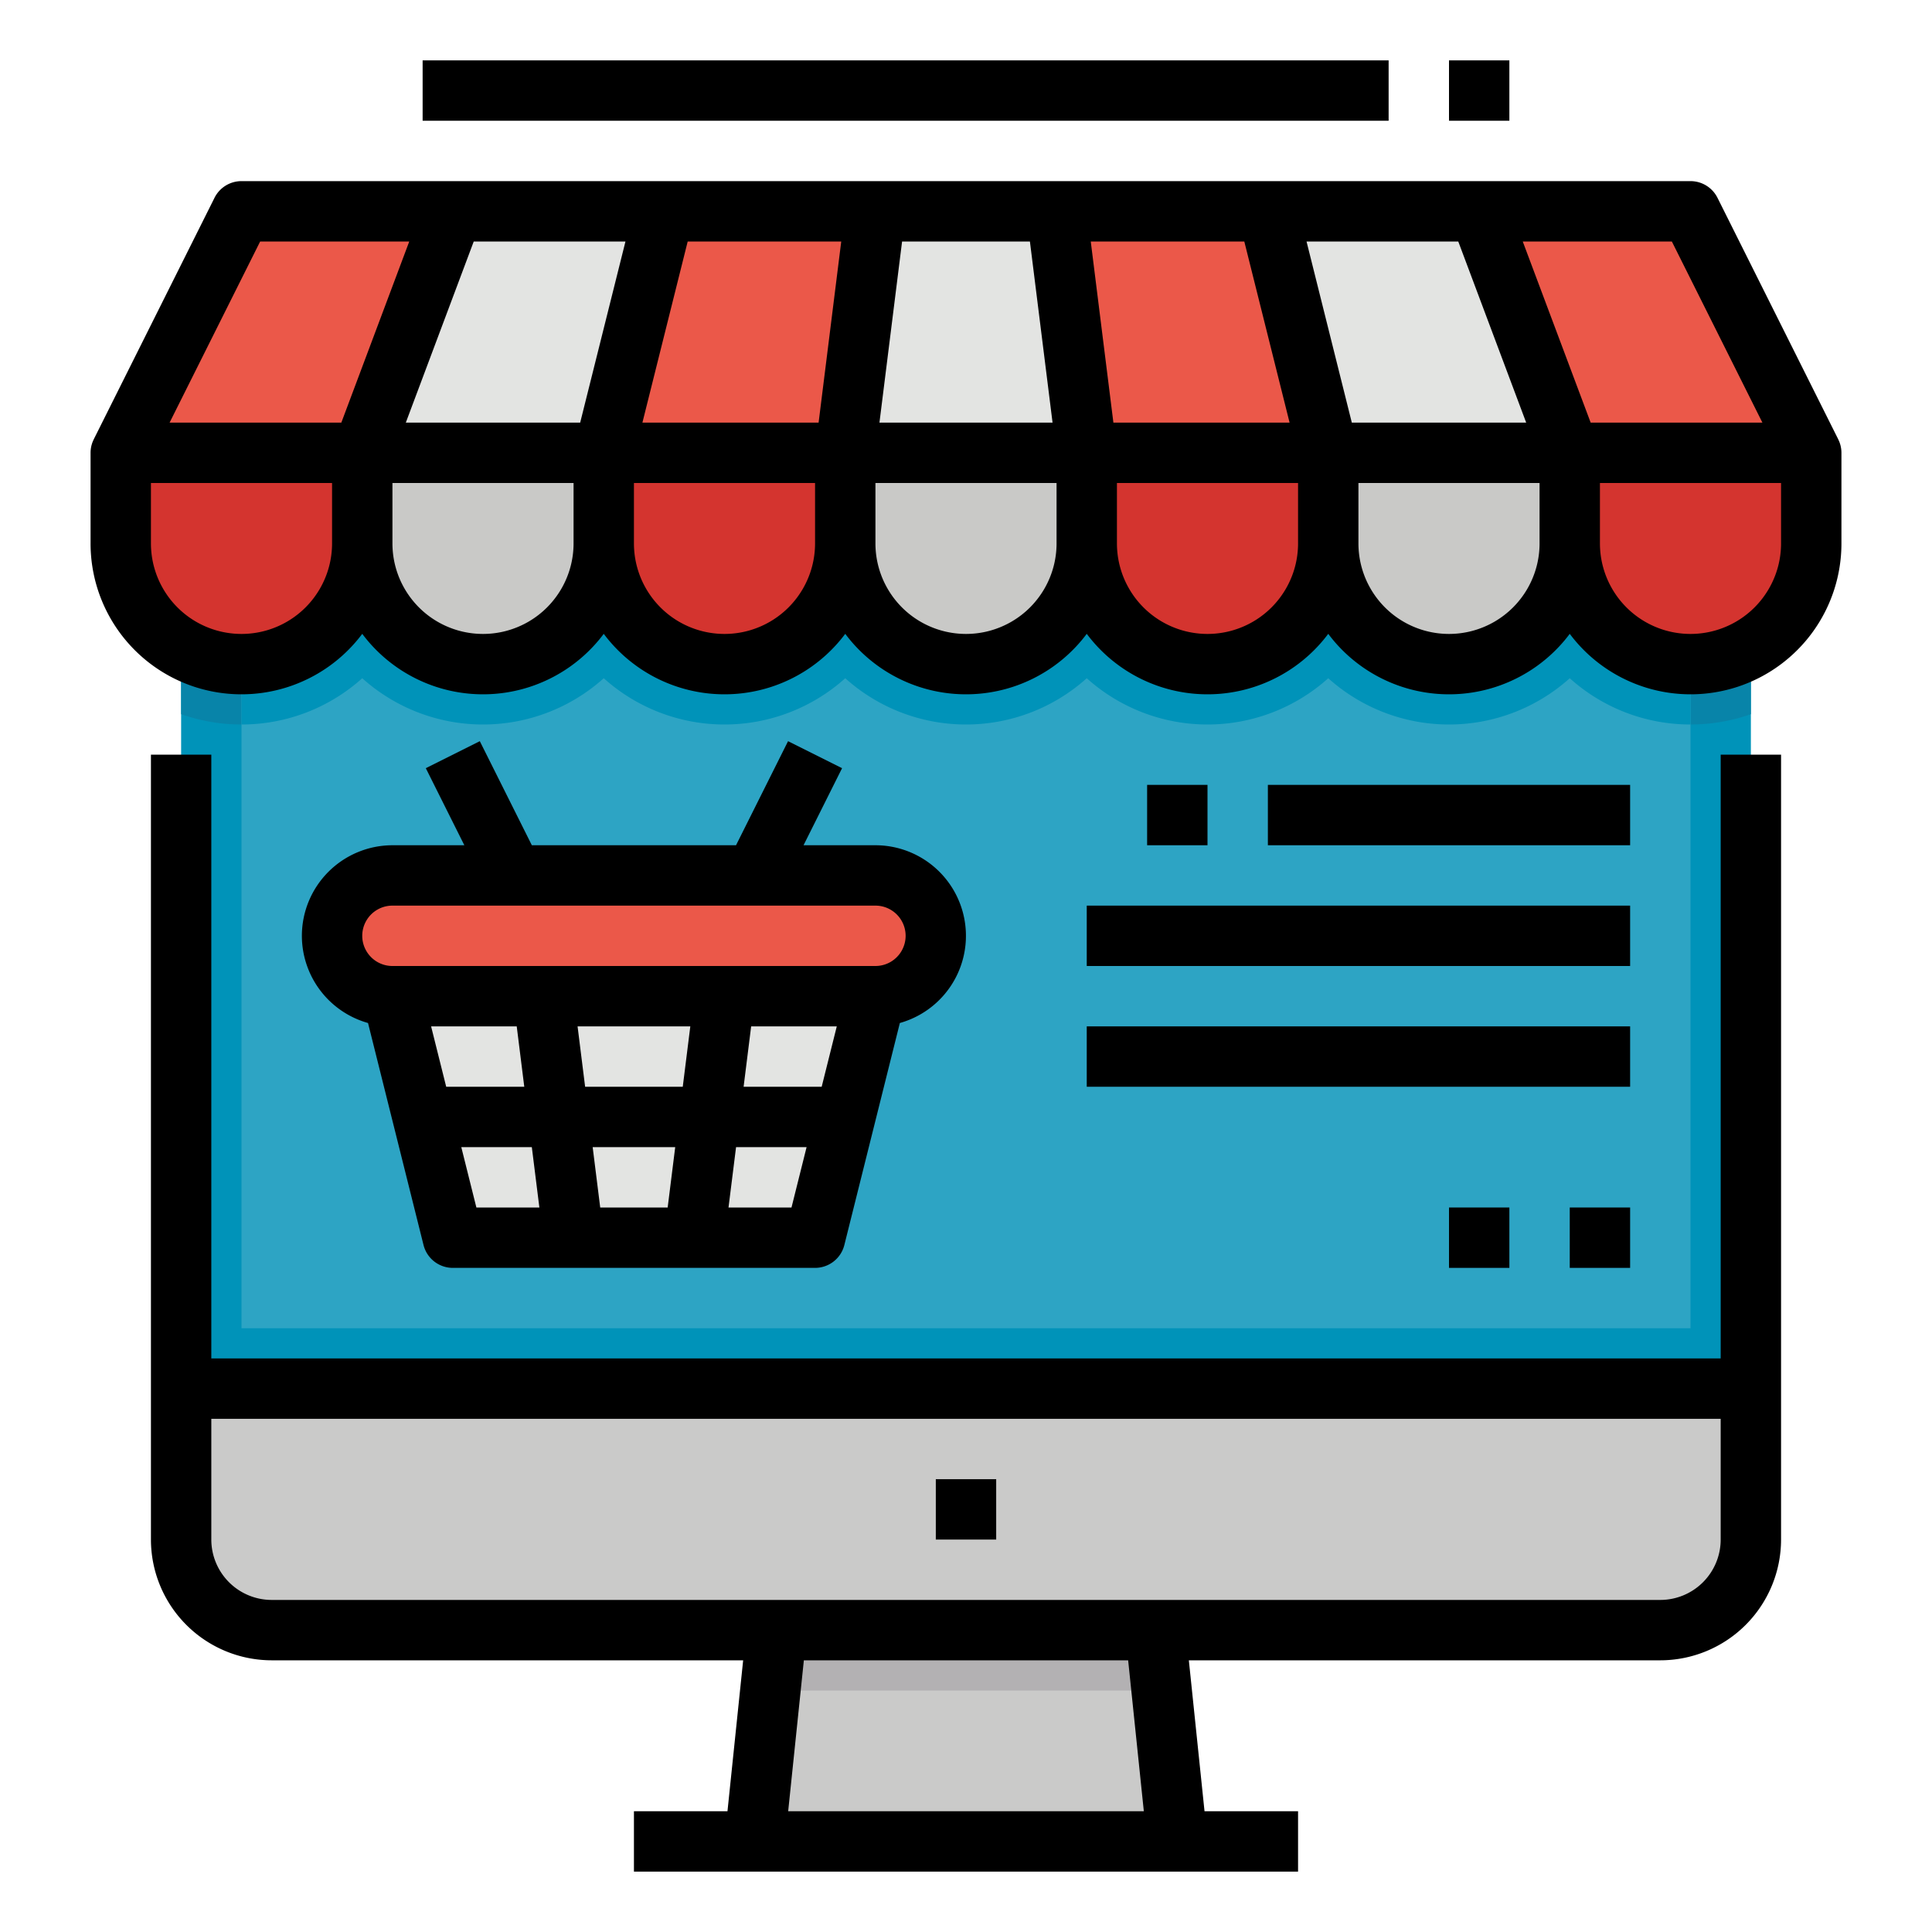 <?xml version="1.0" encoding="UTF-8" standalone="no"?><!-- icon666.com - MILLIONS OF FREE VECTOR ICONS --><svg width="1024" height="1024" id="FilledOutline" viewBox="0 0 512 512" xmlns="http://www.w3.org/2000/svg"><path d="m464 96v312a24.006 24.006 0 0 1 -24 24h-368a24.006 24.006 0 0 1 -24-24v-312z" fill="#0093b9"/><path d="m464 96v93.26a47.952 47.952 0 0 1 -48-9.52 47.892 47.892 0 0 1 -64 0 47.892 47.892 0 0 1 -64 0 47.892 47.892 0 0 1 -64 0 47.892 47.892 0 0 1 -64 0 47.892 47.892 0 0 1 -64 0 47.952 47.952 0 0 1 -48 9.52v-93.26z" fill="#0884a9"/><path d="m312 488h-112l4.16-40 3.84-37h96l3.84 37z" fill="#cacac9"/><path d="m307.84 448h-103.68l3.84-37h96z" fill="#b3b1b3"/><path d="m440 432h-368a24 24 0 0 1 -24-24v-40h416v40a24 24 0 0 1 -24 24z" fill="#cacac9"/><path d="m64 112h384v240h-384z" fill="#2da4c4"/><path d="m448 112v80a47.8 47.8 0 0 1 -32-12.26 47.892 47.892 0 0 1 -64 0 47.892 47.892 0 0 1 -64 0 47.892 47.892 0 0 1 -64 0 47.892 47.892 0 0 1 -64 0 47.892 47.892 0 0 1 -64 0 47.8 47.8 0 0 1 -32 12.26v-80z" fill="#0093b9"/><path d="m232 264-16 64h-96l-16-64z" fill="#e3e4e2"/><rect fill="#eb5849" height="32" rx="16" width="160" x="88" y="232"/><path d="m32 120 32-64h384l32 64v16h-448z" fill="#eb5849"/><g fill="#e3e4e2"><path d="m160 120 16-64h-56l-24 64z"/><path d="m288 120-8-64h-48l-8 64z"/><path d="m352 120-16-64h56l24 64z"/></g><path d="m288 120v24a32 32 0 0 1 -32 32 32 32 0 0 1 -32-32v-24z" fill="#c9c9c7"/><path d="m352 120v24a32 32 0 0 1 -32 32 32 32 0 0 1 -32-32v-24z" fill="#d4342f"/><path d="m416 120v24a32 32 0 0 1 -32 32 32 32 0 0 1 -32-32v-24z" fill="#c9c9c7"/><path d="m480 120v24a32 32 0 0 1 -32 32 32 32 0 0 1 -32-32v-24z" fill="#d4342f"/><path d="m96 120v24a32 32 0 0 1 -32 32 32 32 0 0 1 -32-32v-24z" fill="#d4342f"/><path d="m160 120v24a32 32 0 0 1 -32 32 32 32 0 0 1 -32-32v-24z" fill="#c9c9c7"/><path d="m224 120v24a32 32 0 0 1 -32 32 32 32 0 0 1 -32-32v-24z" fill="#d4342f"/><path d="m456 360h-400v-160h-16v208a32.036 32.036 0 0 0 32 32h124.944l-4.156 40h-24.788v16h176v-16h-24.788l-4.156-40h124.944a32.036 32.036 0 0 0 32-32v-208h-16zm-152.874 120h-94.252l4.156-40h85.94zm152.874-72a16.019 16.019 0 0 1 -16 16h-368a16.019 16.019 0 0 1 -16-16v-32h400z"/><path d="m248 392h16v16h-16z"/><path d="m487.149 116.425h.006l-32-64a8 8 0 0 0 -7.155-4.425h-384a8 8 0 0 0 -7.155 4.422l-32 64h.006a7.949 7.949 0 0 0 -.851 3.578v24a39.986 39.986 0 0 0 72 23.972 39.958 39.958 0 0 0 64 0 39.958 39.958 0 0 0 64 0 39.958 39.958 0 0 0 64 0 39.958 39.958 0 0 0 64 0 39.958 39.958 0 0 0 64 0 39.986 39.986 0 0 0 72-23.972v-24a7.949 7.949 0 0 0 -.851-3.575zm-399.149 27.575a24 24 0 0 1 -48 0v-16h48zm2.456-32h-45.512l24-48h39.512zm61.544 32a24 24 0 0 1 -48 0v-16h48zm1.754-32h-46.21l18-48h40.21zm62.246 32a24 24 0 0 1 -48 0v-16h48zm.938-32h-46.692l12-48h40.692zm22.124-48h33.876l6 48h-45.876zm40.938 80a24 24 0 0 1 -48 0v-16h48zm9.062-80h40.692l12 48h-46.692zm54.938 80a24 24 0 0 1 -48 0v-16h48zm2.246-80h40.21l18 48h-46.21zm61.754 80a24 24 0 0 1 -48 0v-16h48zm-4.456-80h39.512l24 48h-45.512zm68.456 80a24 24 0 0 1 -48 0v-16h48z"/><path d="m80 248a24.039 24.039 0 0 0 17.53 23.107l14.709 58.833a8 8 0 0 0 7.761 6.06h96a8 8 0 0 0 7.761-6.06l14.709-58.833a24 24 0 0 0 -6.47-47.107h-19.056l10.211-20.422-14.31-7.156-13.789 27.578h-54.112l-13.789-27.578-14.31 7.156 10.211 20.422h-19.056a24.028 24.028 0 0 0 -24 24zm38.246 40-4-16h22.692l2 16zm8 32-4-16h18.692l2 16zm50.692 0h-17.876l-2-16h21.876zm4-32h-25.876l-2-16h29.876zm28.816 32h-16.692l2-16h18.692zm8-32h-20.692l2-16h22.692zm14.246-48a8 8 0 0 1 0 16h-128a8 8 0 0 1 0-16z"/><path d="m288 240h144v16h-144z"/><path d="m288 272h144v16h-144z"/><path d="m336 208h96v16h-96z"/><path d="m304 208h16v16h-16z"/><path d="m416 320h16v16h-16z"/><path d="m384 320h16v16h-16z"/><path d="m112 16h256v16h-256z"/><path d="m384 16h16v16h-16z"/></svg>